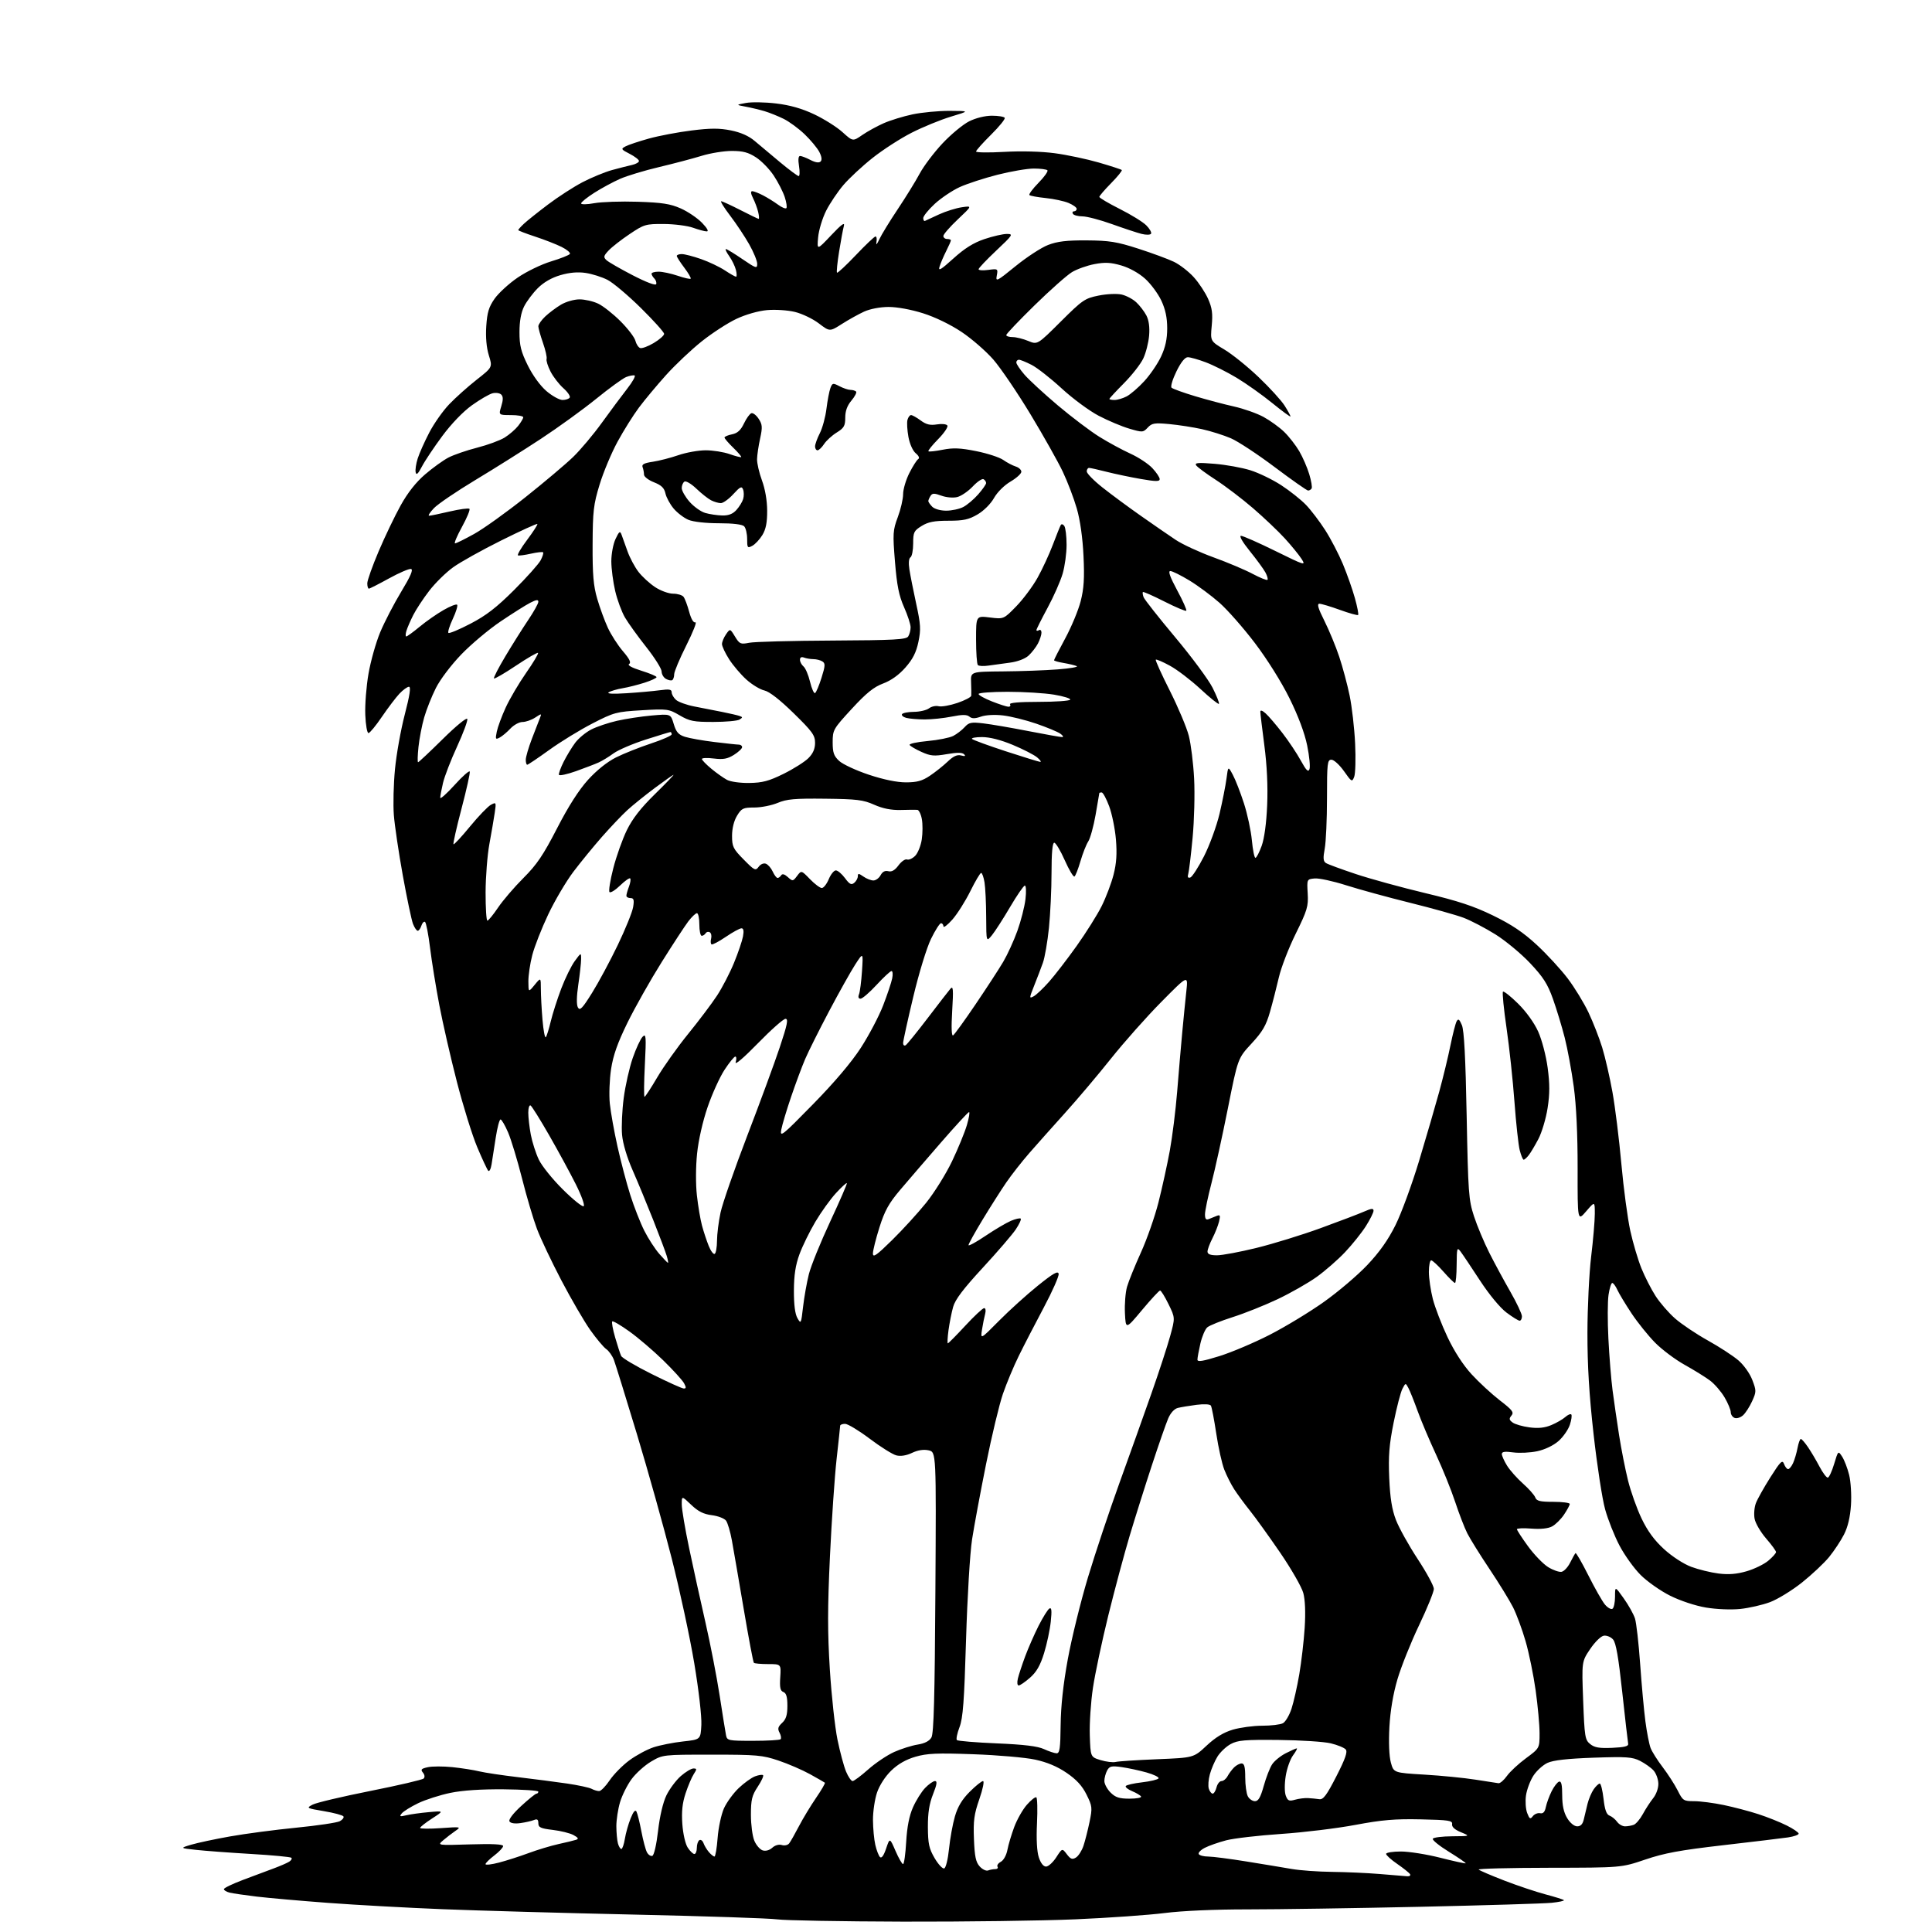 <?xml version="1.0" encoding="UTF-8" standalone="no"?>
<svg 
  version="1.1" 
  xmlns="http://www.w3.org/2000/svg" 
  xmlns:xlink="http://www.w3.org/1999/xlink" 
  xmlns:svg="http://www.w3.org/2000/svg"
  xmlns:rdf="http://www.w3.org/1999/02/22-rdf-syntax-ns#"
  xmlns:cc="http://creativecommons.org/ns#"
  xmlns:dc="http://purl.org/dc/elements/1.1/"
  viewBox="0 0 768 768"
  width="768"
  height="768"
>
<style>svg {background-color: white; }</style>"
<path stroke="none" fill="black" fill-rule="evenodd" d="M359.00,763.88C334.52,763.81 312.02,763.41 309.00,762.98C305.98,762.56 280.55,761.70 252.50,761.09C224.45,760.47 190.03,759.50 176.00,758.94C161.97,758.38 141.50,757.25 130.50,756.43C119.50,755.61 106.67,754.48 102.00,753.92C97.33,753.36 92.49,752.65 91.25,752.34C90.01,752.03 89.00,751.41 89.00,750.96C89.00,750.51 92.49,748.83 96.75,747.23C101.01,745.63 106.53,743.57 109.00,742.65C111.47,741.73 114.16,740.56 114.97,740.04C115.78,739.53 116.17,738.83 115.83,738.49C115.49,738.16 108.30,737.47 99.86,736.98C91.41,736.48 81.58,735.75 78.00,735.36C71.50,734.65 71.50,734.65 76.00,733.30C78.47,732.56 85.45,731.07 91.50,730.00C97.55,728.92 109.38,727.36 117.80,726.53C126.21,725.70 133.99,724.54 135.08,723.96C136.17,723.38 136.82,722.51 136.52,722.04C136.23,721.57 132.76,720.63 128.81,719.97C121.80,718.79 121.69,718.72 124.29,717.36C125.75,716.59 136.08,714.15 147.23,711.93C158.38,709.71 167.91,707.49 168.41,706.99C168.95,706.45 168.83,705.50 168.11,704.63C167.11,703.43 167.44,703.06 170.07,702.49C171.80,702.10 176.21,702.10 179.86,702.47C183.51,702.85 188.30,703.60 190.50,704.14C192.70,704.67 199.68,705.72 206.00,706.46C212.32,707.21 221.09,708.35 225.47,708.99C229.86,709.64 234.22,710.58 235.16,711.08C236.10,711.59 237.46,711.99 238.18,711.98C238.91,711.97 240.79,710.03 242.36,707.69C243.94,705.34 247.44,701.78 250.15,699.78C252.85,697.78 257.19,695.44 259.78,694.58C262.38,693.73 267.65,692.68 271.50,692.26C278.50,691.50 278.50,691.50 278.80,685.68C278.97,682.36 277.76,671.80 275.98,661.18C274.27,650.90 270.23,632.15 267.02,619.50C263.80,606.85 257.57,584.58 253.16,570.00C248.75,555.42 244.64,542.18 244.03,540.56C243.41,538.94 242.04,537.01 240.97,536.27C239.91,535.52 237.06,532.12 234.64,528.71C232.22,525.29 227.06,516.42 223.17,509.00C219.28,501.57 214.90,492.35 213.45,488.50C212.00,484.65 209.32,475.62 207.51,468.42C205.69,461.23 203.20,453.02 201.98,450.17C200.76,447.33 199.40,445.00 198.97,445.00C198.53,445.00 197.67,448.26 197.06,452.25C196.44,456.24 195.69,461.02 195.40,462.88C195.10,464.74 194.51,465.86 194.07,465.38C193.64,464.90 191.67,460.68 189.70,456.00C187.73,451.32 184.09,439.62 181.61,430.00C179.13,420.38 175.99,406.65 174.63,399.50C173.27,392.35 171.61,382.10 170.95,376.73C170.29,371.36 169.39,366.74 168.95,366.47C168.50,366.19 167.86,366.88 167.50,367.99C167.15,369.09 166.50,370.00 166.05,370.00C165.61,370.00 164.76,368.76 164.17,367.25C163.59,365.74 161.76,357.07 160.12,348.00C158.48,338.93 156.88,328.12 156.56,324.00C156.24,319.88 156.44,311.68 157.01,305.79C157.57,299.90 159.32,290.11 160.90,284.04C162.89,276.39 163.40,273.00 162.57,273.00C161.91,273.00 160.21,274.24 158.78,275.75C157.36,277.26 154.23,281.39 151.83,284.91C149.44,288.44 147.03,291.37 146.49,291.41C145.94,291.46 145.37,288.22 145.21,284.20C145.04,280.19 145.61,272.82 146.48,267.83C147.34,262.84 149.43,255.43 151.12,251.36C152.82,247.29 156.58,240.03 159.48,235.23C163.20,229.08 164.36,226.40 163.39,226.18C162.63,226.00 158.69,227.69 154.63,229.93C150.57,232.17 146.97,234.00 146.63,234.00C146.28,234.00 146.00,233.05 146.00,231.88C146.00,230.72 148.04,224.98 150.53,219.13C153.02,213.28 156.95,205.08 159.28,200.89C162.07,195.86 165.36,191.68 169.00,188.56C172.03,185.96 176.22,182.94 178.33,181.85C180.44,180.77 185.55,179.01 189.69,177.95C193.84,176.89 198.74,175.09 200.60,173.94C202.45,172.79 204.87,170.70 205.98,169.29C207.09,167.88 208.00,166.34 208.00,165.87C208.00,165.39 205.79,165.00 203.09,165.00C198.19,165.00 198.19,165.00 199.27,161.48C200.05,158.93 200.05,157.65 199.25,156.85C198.64,156.24 197.08,156.01 195.78,156.34C194.48,156.67 190.81,158.80 187.61,161.09C184.10,163.60 179.44,168.44 175.83,173.31C172.54,177.75 168.89,183.21 167.73,185.44C166.19,188.38 165.50,189.02 165.23,187.74C165.02,186.77 165.39,184.30 166.05,182.24C166.70,180.18 168.76,175.57 170.63,171.98C172.49,168.39 176.06,163.31 178.58,160.69C181.09,158.06 186.00,153.68 189.47,150.95C195.80,145.98 195.80,145.98 194.32,141.24C193.38,138.19 193.01,134.06 193.30,129.66C193.66,124.18 194.32,122.01 196.62,118.73C198.21,116.48 202.33,112.70 205.79,110.34C209.25,107.97 215.21,105.08 219.04,103.92C222.87,102.76 226.24,101.42 226.54,100.94C226.83,100.47 225.37,99.22 223.29,98.18C221.20,97.13 216.46,95.28 212.75,94.06C209.04,92.84 206.00,91.67 206.00,91.46C206.00,91.25 207.01,90.12 208.25,88.96C209.49,87.79 213.80,84.35 217.83,81.31C221.86,78.26 228.06,74.25 231.62,72.40C235.18,70.55 240.43,68.39 243.29,67.60C246.16,66.82 249.74,65.90 251.25,65.57C252.76,65.23 254.00,64.53 254.00,64.00C254.00,63.48 252.34,62.20 250.32,61.16C246.85,59.38 246.75,59.20 248.67,58.18C249.78,57.58 253.96,56.19 257.94,55.08C261.92,53.98 269.55,52.53 274.90,51.87C282.45,50.92 285.96,50.92 290.55,51.84C294.47,52.63 297.65,54.04 299.98,56.02C301.92,57.67 306.47,61.49 310.11,64.51C313.75,67.53 317.07,70.00 317.49,70.00C317.91,70.00 317.97,68.20 317.62,66.00C317.21,63.44 317.36,62.00 318.04,62.00C318.62,62.00 320.48,62.71 322.16,63.59C324.15,64.61 325.57,64.83 326.20,64.20C326.83,63.57 326.64,62.22 325.67,60.36C324.84,58.79 322.21,55.63 319.83,53.35C317.45,51.07 313.70,48.32 311.50,47.24C309.30,46.16 305.93,44.80 304.00,44.22C302.07,43.64 298.70,42.83 296.50,42.42C292.50,41.67 292.50,41.67 296.50,40.93C298.70,40.51 304.10,40.60 308.50,41.13C314.00,41.78 318.72,43.12 323.63,45.43C327.55,47.28 332.62,50.47 334.89,52.52C339.02,56.25 339.02,56.25 342.76,53.67C344.82,52.25 348.65,50.15 351.27,48.99C353.90,47.83 359.07,46.24 362.77,45.46C366.47,44.68 373.10,44.05 377.50,44.07C385.50,44.11 385.50,44.11 378.00,46.37C373.88,47.61 366.85,50.49 362.39,52.76C357.93,55.03 350.94,59.54 346.85,62.79C342.76,66.03 337.56,70.87 335.28,73.54C333.00,76.21 329.91,80.81 328.41,83.76C326.92,86.72 325.48,91.47 325.22,94.32C324.75,99.50 324.75,99.50 330.42,93.50C334.48,89.20 335.91,88.16 335.45,89.83C335.10,91.12 334.24,95.72 333.55,100.06C332.85,104.40 332.48,108.15 332.73,108.39C332.97,108.63 336.34,105.49 340.21,101.42C344.08,97.34 347.60,94.00 348.03,94.00C348.46,94.00 348.63,95.01 348.40,96.25C348.14,97.65 348.57,97.23 349.54,95.14C350.39,93.29 353.70,87.89 356.88,83.14C360.05,78.39 363.97,72.04 365.58,69.03C367.19,66.02 371.27,60.61 374.66,57.00C378.05,53.39 382.83,49.44 385.27,48.22C387.92,46.90 391.57,46.00 394.30,46.00C396.82,46.00 399.11,46.37 399.39,46.83C399.68,47.28 397.23,50.31 393.95,53.55C390.68,56.79 388.00,59.79 388.00,60.22C388.00,60.66 393.06,60.72 399.25,60.37C406.05,59.99 413.98,60.20 419.28,60.91C424.11,61.55 431.98,63.22 436.76,64.60C441.54,65.99 445.66,67.33 445.92,67.58C446.17,67.84 444.27,70.19 441.69,72.81C439.11,75.43 437.00,77.89 437.00,78.27C437.00,78.66 440.65,80.81 445.11,83.06C449.58,85.30 454.33,88.23 455.67,89.58C457.01,90.92 457.86,92.42 457.56,92.90C457.25,93.40 455.59,93.43 453.76,92.97C451.96,92.51 446.68,90.76 442.00,89.08C437.32,87.40 432.06,86.02 430.31,86.01C428.55,86.01 426.84,85.55 426.50,85.00C426.16,84.45 426.36,84.00 426.94,84.00C427.52,84.00 428.00,83.56 428.00,83.01C428.00,82.47 426.54,81.42 424.75,80.67C422.96,79.93 418.87,79.05 415.64,78.72C412.42,78.39 409.53,77.86 409.21,77.54C408.89,77.22 410.52,75.03 412.83,72.67C415.15,70.31 416.73,68.07 416.36,67.69C415.98,67.31 413.55,67.00 410.96,67.00C408.37,67.00 401.89,68.11 396.55,69.46C391.21,70.82 384.44,73.03 381.50,74.37C378.56,75.72 374.09,78.72 371.57,81.04C369.06,83.36 367.00,85.91 367.00,86.71C367.00,87.51 367.34,88.00 367.75,87.79C368.16,87.58 370.68,86.42 373.34,85.20C376.00,83.99 380.05,82.72 382.34,82.39C386.50,81.78 386.50,81.78 380.75,87.20C377.59,90.18 375.00,93.16 375.00,93.81C375.00,94.46 375.68,95.00 376.50,95.00C377.32,95.00 378.00,95.24 378.00,95.54C378.00,95.84 377.16,97.75 376.13,99.79C375.10,101.83 373.91,104.60 373.50,105.95C372.88,107.94 373.93,107.32 378.98,102.76C383.43,98.73 386.96,96.52 391.30,95.05C394.65,93.92 398.66,93.00 400.21,93.00C402.89,93.00 402.67,93.35 396.02,99.62C392.16,103.26 389.00,106.59 389.00,107.03C389.00,107.46 390.75,107.58 392.88,107.29C396.68,106.78 396.75,106.83 396.24,109.54C395.74,112.13 396.24,111.88 403.72,105.79C408.13,102.20 413.93,98.42 416.62,97.38C420.34,95.95 423.99,95.51 432.00,95.56C440.99,95.62 443.94,96.09 452.50,98.85C458.00,100.62 464.38,102.98 466.69,104.09C468.99,105.21 472.53,107.95 474.55,110.19C476.57,112.42 479.13,116.30 480.24,118.81C481.84,122.42 482.14,124.64 481.68,129.48C481.11,135.60 481.11,135.60 486.74,138.97C489.84,140.82 495.95,145.75 500.32,149.92C504.70,154.09 509.34,159.18 510.64,161.23C511.94,163.28 513.00,165.22 513.00,165.54C513.00,165.87 509.74,163.47 505.75,160.23C501.76,156.98 495.38,152.46 491.57,150.17C487.76,147.88 482.23,145.11 479.28,144.01C476.34,142.90 473.14,142.00 472.17,142.00C471.03,142.00 469.44,143.98 467.65,147.64C466.13,150.74 465.25,153.65 465.71,154.11C466.16,154.56 470.35,156.08 475.01,157.48C479.68,158.88 486.64,160.73 490.48,161.58C494.31,162.43 499.61,164.30 502.25,165.73C504.89,167.17 508.60,169.85 510.49,171.69C512.39,173.53 515.07,176.98 516.47,179.35C517.86,181.73 519.65,185.85 520.45,188.51C521.25,191.17 521.68,193.71 521.39,194.17C521.11,194.63 520.48,195.00 519.99,195.00C519.51,195.00 513.55,190.82 506.75,185.71C499.96,180.60 492.09,175.42 489.27,174.21C486.44,173.00 481.29,171.37 477.82,170.60C474.34,169.83 468.49,168.92 464.81,168.58C458.92,168.03 457.89,168.20 456.24,169.98C454.42,171.92 454.16,171.94 448.93,170.40C445.94,169.53 440.47,167.22 436.76,165.28C433.05,163.35 426.43,158.46 422.04,154.42C417.65,150.38 412.27,146.16 410.07,145.04C407.88,143.92 405.61,143.00 405.04,143.00C404.47,143.00 404.00,143.49 404.00,144.09C404.00,144.69 405.46,146.87 407.25,148.94C409.04,151.01 415.00,156.50 420.50,161.15C426.00,165.79 433.43,171.41 437.00,173.63C440.57,175.85 446.12,178.86 449.33,180.32C452.54,181.77 456.48,184.37 458.08,186.09C459.69,187.81 461.00,189.77 461.00,190.46C461.00,191.46 459.45,191.44 453.42,190.39C449.26,189.67 443.15,188.38 439.84,187.54C436.54,186.69 433.42,186.00 432.92,186.00C432.41,186.00 432.00,186.64 432.00,187.41C432.00,188.19 434.81,191.06 438.25,193.78C441.69,196.51 448.55,201.58 453.50,205.05C458.45,208.53 464.70,212.84 467.38,214.62C470.07,216.41 476.82,219.53 482.38,221.55C487.95,223.57 494.94,226.52 497.92,228.11C500.90,229.69 503.56,230.77 503.84,230.49C504.11,230.22 503.75,228.91 503.04,227.58C502.33,226.25 499.53,222.42 496.83,219.08C493.94,215.51 492.49,213.00 493.32,213.00C494.09,213.00 500.24,215.71 506.98,219.03C518.80,224.85 519.17,224.96 517.37,222.15C516.34,220.55 513.36,216.90 510.74,214.03C508.13,211.17 502.45,205.78 498.13,202.05C493.81,198.32 487.11,193.23 483.26,190.73C479.40,188.24 475.89,185.63 475.46,184.94C474.85,183.95 476.42,183.83 482.83,184.37C487.30,184.74 493.69,185.89 497.02,186.93C500.35,187.97 505.87,190.64 509.29,192.87C512.72,195.10 517.15,198.62 519.16,200.71C521.16,202.79 524.61,207.33 526.82,210.78C529.03,214.23 532.19,220.31 533.85,224.29C535.50,228.27 537.64,234.33 538.59,237.76C539.55,241.20 540.13,244.21 539.88,244.46C539.63,244.70 536.39,243.80 532.67,242.45C528.95,241.10 525.27,240.00 524.48,240.00C523.44,240.00 523.98,241.84 526.47,246.80C528.34,250.54 531.00,256.95 532.36,261.05C533.73,265.15 535.59,272.10 536.50,276.50C537.41,280.90 538.39,289.45 538.68,295.50C538.97,301.55 538.80,307.53 538.32,308.78C537.47,310.97 537.30,310.88 534.24,306.53C532.48,304.04 530.24,302.00 529.27,302.00C527.65,302.00 527.50,303.32 527.50,317.25C527.50,325.64 527.10,334.68 526.60,337.35C525.89,341.16 526.00,342.39 527.10,343.08C527.87,343.57 533.23,345.54 539.00,347.46C544.77,349.38 557.15,352.78 566.50,355.01C579.55,358.12 585.83,360.19 593.53,363.94C600.90,367.53 605.52,370.63 610.91,375.62C614.95,379.36 620.47,385.36 623.19,388.95C625.91,392.54 629.63,398.63 631.46,402.49C633.28,406.34 635.73,412.61 636.90,416.41C638.07,420.21 639.91,428.17 640.97,434.10C642.04,440.02 643.64,452.89 644.52,462.69C645.40,472.48 647.01,484.46 648.08,489.31C649.15,494.15 651.14,500.85 652.50,504.20C653.86,507.55 656.38,512.48 658.10,515.16C659.82,517.84 663.31,521.87 665.86,524.11C668.41,526.35 674.26,530.28 678.86,532.84C683.46,535.40 688.94,538.97 691.03,540.76C693.19,542.61 695.59,545.98 696.56,548.53C698.20,552.82 698.20,553.23 696.50,556.99C695.52,559.16 693.90,561.68 692.90,562.59C691.90,563.50 690.38,563.98 689.54,563.65C688.69,563.33 688.00,562.30 688.00,561.37C688.00,560.44 686.90,557.79 685.55,555.49C684.20,553.19 681.61,550.19 679.80,548.82C677.98,547.45 673.43,544.63 669.68,542.54C665.94,540.46 660.63,536.48 657.89,533.70C655.16,530.92 650.95,525.69 648.55,522.07C646.15,518.46 643.62,514.26 642.93,512.75C642.24,511.24 641.33,510.00 640.90,510.00C640.47,510.00 639.81,512.12 639.42,514.70C639.03,517.29 639.00,525.13 639.36,532.13C639.71,539.13 640.46,548.38 641.02,552.68C641.58,556.98 642.75,565.00 643.61,570.50C644.47,576.00 646.07,584.10 647.16,588.50C648.25,592.90 650.67,599.71 652.55,603.63C654.93,608.61 657.63,612.29 661.48,615.81C664.67,618.72 669.23,621.69 672.27,622.83C675.17,623.91 680.07,625.11 683.16,625.50C687.17,626.00 690.38,625.74 694.33,624.59C697.37,623.71 701.25,621.82 702.93,620.40C704.62,618.98 706.00,617.44 706.00,616.97C706.00,616.50 704.22,614.06 702.04,611.55C699.87,609.04 697.81,605.52 697.48,603.73C697.14,601.94 697.37,599.15 697.99,597.54C698.60,595.92 701.20,591.28 703.76,587.24C707.77,580.91 708.52,580.18 709.18,581.95C709.59,583.08 710.33,584.00 710.81,584.00C711.29,584.00 712.17,582.92 712.78,581.59C713.38,580.26 714.18,577.56 714.55,575.59C714.92,573.62 715.51,572.00 715.86,572.01C716.21,572.01 717.49,573.47 718.70,575.26C719.92,577.04 721.98,580.52 723.28,583.00C724.59,585.48 726.07,587.45 726.58,587.38C727.09,587.32 728.22,584.87 729.10,581.94C730.71,576.62 730.71,576.62 732.29,579.06C733.16,580.40 734.41,583.66 735.06,586.29C735.72,588.94 736.05,594.31 735.79,598.29C735.47,603.09 734.55,607.00 733.01,610.00C731.75,612.48 729.09,616.49 727.11,618.93C725.12,621.36 720.26,625.93 716.30,629.09C712.34,632.24 706.62,635.75 703.60,636.88C700.57,638.01 695.23,639.23 691.73,639.59C688.04,639.96 682.29,639.72 678.11,639.02C673.90,638.31 667.93,636.33 663.89,634.31C660.05,632.39 654.78,628.68 652.17,626.07C649.55,623.46 645.78,618.20 643.78,614.39C641.77,610.58 639.20,604.10 638.06,599.98C636.91,595.87 634.86,582.50 633.49,570.27C631.71,554.41 631.01,542.79 631.03,529.77C631.05,519.72 631.71,506.10 632.51,499.50C633.31,492.90 633.96,485.25 633.96,482.50C633.97,477.50 633.97,477.50 630.54,481.50C627.10,485.50 627.10,485.50 627.13,464.50C627.15,450.91 626.60,439.44 625.60,432.00C624.74,425.68 623.12,416.90 622.00,412.50C620.88,408.10 618.77,401.17 617.33,397.11C615.19,391.11 613.46,388.41 608.21,382.84C604.65,379.07 598.44,373.92 594.40,371.40C590.36,368.89 584.71,365.94 581.83,364.84C578.96,363.75 569.38,361.07 560.55,358.88C551.72,356.69 540.26,353.55 535.08,351.90C529.90,350.25 524.27,349.03 522.58,349.20C519.50,349.50 519.50,349.50 519.83,355.17C520.13,360.30 519.67,361.83 515.07,371.17C512.26,376.85 509.25,384.65 508.37,388.50C507.48,392.35 505.90,398.53 504.84,402.23C503.29,407.68 501.88,410.09 497.49,414.84C492.06,420.70 492.06,420.70 488.10,440.60C485.92,451.55 482.98,464.94 481.57,470.36C480.16,475.78 479.00,481.34 479.00,482.72C479.00,484.54 479.41,485.05 480.50,484.61C481.32,484.27 482.74,483.70 483.65,483.34C485.04,482.78 485.19,483.13 484.59,485.59C484.20,487.19 483.01,490.20 481.94,492.28C480.87,494.36 480.00,496.72 480.00,497.53C480.00,498.56 481.12,499.00 483.78,499.00C485.85,499.00 492.94,497.67 499.53,496.05C506.11,494.43 517.58,490.90 525.00,488.19C532.42,485.49 540.19,482.53 542.25,481.62C545.18,480.33 546.00,480.26 546.00,481.29C546.00,482.02 544.63,484.77 542.95,487.42C541.28,490.06 537.56,494.70 534.70,497.73C531.84,500.76 526.73,505.22 523.35,507.64C519.97,510.05 512.99,514.02 507.85,516.46C502.71,518.89 494.68,522.10 490.00,523.58C485.32,525.07 480.79,526.89 479.92,527.64C479.05,528.39 477.82,531.28 477.17,534.08C476.53,536.87 476.00,539.75 476.00,540.48C476.00,541.47 478.20,541.11 484.75,539.07C489.56,537.57 498.56,533.76 504.73,530.60C510.91,527.43 520.59,521.57 526.23,517.56C531.88,513.56 539.65,506.96 543.50,502.89C548.36,497.76 551.80,492.90 554.73,487.00C557.06,482.32 561.27,470.85 564.10,461.50C566.92,452.15 570.52,439.79 572.10,434.04C573.67,428.29 575.69,419.96 576.58,415.54C577.48,411.12 578.58,406.82 579.03,406.00C579.68,404.82 580.13,405.14 581.12,407.50C582.01,409.60 582.58,420.42 583.02,443.50C583.61,474.22 583.81,476.98 585.94,483.50C587.20,487.35 589.94,493.88 592.02,498.00C594.10,502.12 597.87,509.10 600.40,513.50C602.92,517.90 604.99,522.29 604.99,523.25C605.00,524.21 604.58,525.00 604.08,525.00C603.57,525.00 601.21,523.54 598.83,521.75C596.27,519.82 591.97,514.61 588.30,509.00C584.89,503.77 581.42,498.60 580.59,497.50C579.21,495.66 579.09,496.07 579.04,502.75C579.02,506.74 578.72,510.00 578.38,510.00C578.03,510.00 575.97,507.98 573.79,505.50C571.61,503.02 569.42,501.00 568.92,501.00C568.41,501.00 568.00,503.07 568.00,505.61C568.00,508.14 568.71,512.98 569.57,516.36C570.44,519.74 573.06,526.55 575.40,531.50C578.10,537.20 581.61,542.63 584.99,546.31C587.92,549.51 592.97,554.16 596.20,556.66C601.19,560.49 601.90,561.42 600.83,562.70C599.80,563.94 599.89,564.45 601.31,565.48C602.26,566.18 605.26,567.04 607.98,567.40C611.47,567.87 614.03,567.60 616.68,566.49C618.74,565.63 621.23,564.19 622.22,563.30C623.21,562.41 624.28,561.95 624.61,562.27C624.93,562.60 624.68,564.45 624.04,566.38C623.40,568.32 621.37,571.23 619.52,572.85C617.51,574.61 614.12,576.24 611.10,576.88C608.32,577.48 604.01,577.69 601.52,577.35C598.21,576.89 597.00,577.07 597.00,578.00C597.00,578.69 597.93,580.77 599.06,582.60C600.20,584.44 603.04,587.64 605.38,589.72C607.72,591.80 609.93,594.29 610.29,595.25C610.81,596.67 612.16,597.00 617.47,597.00C621.06,597.00 624.00,597.38 624.00,597.85C624.00,598.32 622.97,600.23 621.72,602.09C620.47,603.95 618.33,606.06 616.97,606.78C615.40,607.62 612.41,607.93 608.75,607.64C605.59,607.39 603.00,607.51 603.00,607.89C603.00,608.28 604.99,611.33 607.41,614.66C609.84,618.00 613.44,621.72 615.40,622.94C617.37,624.16 619.77,625.00 620.74,624.82C621.71,624.64 623.25,623.00 624.16,621.17C625.08,619.34 626.03,617.64 626.28,617.39C626.53,617.14 628.82,621.11 631.39,626.22C633.95,631.32 636.92,636.55 637.99,637.83C639.07,639.11 640.41,639.87 640.97,639.52C641.54,639.17 642.00,637.00 642.00,634.69C642.00,630.51 642.00,630.51 645.46,635.38C647.37,638.06 649.38,641.66 649.93,643.37C650.48,645.09 651.41,653.25 651.99,661.50C652.57,669.75 653.51,680.03 654.08,684.34C654.65,688.66 655.58,693.38 656.13,694.84C656.68,696.30 658.86,699.75 660.96,702.50C663.05,705.25 665.73,709.41 666.91,711.75C668.93,715.79 669.26,716.00 673.45,716.00C675.88,716.00 681.16,716.68 685.18,717.52C689.21,718.36 695.42,719.99 699.00,721.16C702.58,722.32 707.64,724.35 710.25,725.66C712.86,726.96 715.00,728.43 715.00,728.90C715.00,729.38 713.09,730.05 710.75,730.40C708.41,730.74 696.83,732.14 685.00,733.50C667.81,735.48 661.60,736.63 654.00,739.21C644.50,742.43 644.50,742.43 615.80,742.47C600.02,742.49 587.42,742.81 587.80,743.19C588.19,743.57 592.77,745.54 598.00,747.56C603.23,749.58 610.58,752.04 614.34,753.04C618.10,754.03 621.40,755.07 621.67,755.34C621.95,755.61 619.77,756.09 616.83,756.39C613.90,756.70 590.35,757.41 564.50,757.98C538.65,758.55 507.81,759.01 495.96,759.01C482.92,759.00 469.89,759.58 462.96,760.46C456.66,761.26 440.70,762.39 427.50,762.96C414.30,763.53 383.48,763.94 359.00,763.88zM559.31,745.84C560.30,745.93 560.84,745.56 560.51,745.01C560.17,744.47 557.90,742.65 555.45,740.96C553.00,739.28 551.00,737.48 551.00,736.95C551.00,736.43 553.64,736.00 556.87,736.00C560.10,736.00 567.16,737.12 572.55,738.49C577.94,739.86 582.48,740.85 582.64,740.69C582.79,740.54 579.79,738.48 575.96,736.11C572.13,733.75 569.25,731.41 569.56,730.91C569.87,730.41 573.35,729.98 577.31,729.95C584.50,729.90 584.50,729.90 580.73,728.33C578.26,727.31 577.06,726.21 577.23,725.14C577.47,723.70 575.90,723.46 564.75,723.22C554.51,723.00 549.40,723.43 538.75,725.43C531.46,726.80 518.19,728.42 509.25,729.02C500.32,729.62 490.51,730.76 487.45,731.55C484.40,732.35 480.56,733.69 478.92,734.54C477.28,735.39 476.20,736.52 476.53,737.04C476.85,737.57 478.55,738.01 480.31,738.01C482.06,738.02 488.90,738.90 495.50,739.97C502.10,741.03 510.20,742.38 513.50,742.95C516.80,743.52 524.00,744.04 529.50,744.10C535.00,744.16 543.55,744.54 548.50,744.95C553.45,745.35 558.31,745.75 559.31,745.84zM392.77,743.54C393.54,743.24 394.83,743.00 395.64,743.00C396.45,743.00 396.85,742.57 396.53,742.05C396.21,741.53 396.80,740.64 397.86,740.08C398.94,739.50 400.07,737.45 400.46,735.36C400.84,733.33 402.07,729.23 403.18,726.25C404.29,723.27 406.55,719.30 408.20,717.42C409.85,715.54 411.54,714.21 411.95,714.47C412.36,714.72 412.48,719.38 412.22,724.82C411.92,731.11 412.18,736.03 412.95,738.35C413.70,740.63 414.78,742.00 415.83,741.99C416.75,741.98 418.57,740.33 419.87,738.32C422.24,734.66 422.24,734.66 424.08,737.08C425.57,739.05 426.25,739.30 427.71,738.40C428.69,737.80 430.03,735.71 430.69,733.76C431.34,731.82 432.43,727.53 433.11,724.25C434.27,718.62 434.20,717.99 431.92,713.39C430.20,709.91 427.92,707.42 424.00,704.74C420.29,702.21 416.22,700.50 411.50,699.48C407.65,698.64 396.62,697.68 387.00,697.34C372.43,696.81 368.56,696.98 363.88,698.34C360.11,699.44 356.95,701.25 354.27,703.85C351.91,706.14 349.61,709.69 348.64,712.54C347.74,715.19 347.01,720.09 347.02,723.43C347.04,726.77 347.45,731.24 347.95,733.37C348.44,735.50 349.28,737.68 349.81,738.21C350.43,738.83 351.30,737.63 352.24,734.84C353.70,730.50 353.70,730.50 355.97,735.75C357.22,738.64 358.58,741.00 358.98,741.00C359.39,741.00 359.95,737.04 360.22,732.20C360.57,726.22 361.43,721.82 362.92,718.45C364.12,715.73 366.29,712.26 367.74,710.75C369.19,709.24 370.96,708.00 371.67,708.00C372.64,708.00 372.44,709.35 370.89,713.25C369.39,717.04 368.82,720.67 368.85,726.32C368.89,732.92 369.31,734.85 371.52,738.63C372.97,741.10 374.68,742.94 375.33,742.73C375.99,742.51 376.83,739.10 377.25,734.94C377.66,730.87 378.71,725.07 379.59,722.05C380.72,718.16 382.44,715.30 385.46,712.28C387.81,709.92 390.20,708.00 390.77,708.00C391.34,708.00 390.69,711.19 389.31,715.17C387.22,721.17 386.87,723.76 387.16,731.07C387.43,737.97 387.90,740.24 389.44,741.93C390.50,743.11 392.00,743.83 392.77,743.54zM198.38,740.40C201.34,739.63 206.63,737.93 210.13,736.63C213.63,735.33 218.97,733.72 222.00,733.05C225.03,732.39 228.18,731.62 229.00,731.35C230.13,730.98 229.88,730.52 228.00,729.48C226.62,728.72 222.91,727.79 219.75,727.42C214.92,726.85 214.00,726.43 214.00,724.76C214.00,723.28 213.56,722.96 212.25,723.49C211.29,723.88 208.87,724.43 206.88,724.71C204.66,725.03 202.98,724.77 202.53,724.05C202.09,723.33 203.88,720.95 207.15,717.94C210.09,715.23 212.84,713.01 213.25,713.01C213.66,713.00 214.00,712.64 214.00,712.20C214.00,711.76 207.81,711.35 200.25,711.28C191.27,711.20 183.90,711.69 179.00,712.70C174.88,713.56 169.13,715.40 166.23,716.80C163.33,718.20 160.41,720.01 159.73,720.83C158.67,722.11 158.92,722.22 161.50,721.60C163.15,721.21 167.20,720.64 170.50,720.35C176.50,719.81 176.50,719.81 171.75,722.88C169.14,724.57 167.00,726.26 167.00,726.63C167.00,726.99 170.71,727.03 175.25,726.71C183.22,726.14 183.42,726.18 181.03,727.81C179.68,728.74 177.49,730.42 176.18,731.54C173.79,733.58 173.79,733.58 186.89,733.17C195.77,732.90 200.00,733.11 200.00,733.83C200.00,734.42 198.43,736.10 196.50,737.57C194.57,739.04 193.00,740.59 193.00,741.02C193.00,741.46 195.42,741.18 198.38,740.40zM259.31,737.73C259.99,737.50 260.95,733.31 261.59,727.81C262.26,721.97 263.55,716.50 264.91,713.68C266.14,711.16 268.70,707.72 270.60,706.04C272.51,704.37 274.78,703.00 275.65,703.00C277.05,703.00 277.07,703.25 275.77,705.25C274.96,706.49 273.51,709.92 272.53,712.88C271.24,716.78 270.89,720.15 271.24,725.10C271.52,729.02 272.44,733.02 273.39,734.47C274.30,735.86 275.49,737.00 276.02,737.00C276.56,737.00 277.00,735.90 277.00,734.56C277.00,733.22 277.45,731.84 278.01,731.50C278.56,731.15 279.30,731.69 279.66,732.69C280.01,733.68 280.98,735.29 281.81,736.25C282.63,737.21 283.63,738.00 284.01,738.00C284.40,738.00 284.96,734.66 285.27,730.58C285.58,726.50 286.72,721.22 287.79,718.83C288.87,716.45 291.50,712.84 293.63,710.81C295.76,708.78 298.69,706.67 300.15,706.12C301.60,705.58 303.04,705.37 303.34,705.67C303.64,705.97 302.67,708.05 301.19,710.29C298.91,713.74 298.50,715.42 298.50,721.43C298.50,725.32 299.11,729.95 299.86,731.72C300.60,733.49 302.10,735.21 303.18,735.56C304.37,735.93 305.88,735.51 307.00,734.50C308.10,733.50 309.64,733.07 310.79,733.43C311.86,733.77 313.16,733.48 313.71,732.77C314.26,732.07 315.99,729.02 317.56,726.00C319.13,722.98 322.19,717.91 324.36,714.74C326.53,711.57 328.13,708.83 327.90,708.65C327.68,708.47 325.02,706.95 322.00,705.27C318.98,703.60 313.35,701.16 309.50,699.86C303.09,697.70 300.85,697.50 283.00,697.50C263.55,697.50 263.49,697.51 258.85,700.23C256.29,701.74 252.79,704.89 251.06,707.23C249.34,709.57 247.27,713.71 246.47,716.42C245.66,719.14 245.01,723.42 245.01,725.93C245.02,728.44 245.30,731.51 245.63,732.75C245.96,733.99 246.57,735.00 246.99,735.00C247.40,735.00 248.03,733.19 248.39,730.98C248.74,728.78 249.77,725.13 250.67,722.88C251.76,720.13 252.53,719.23 253.01,720.14C253.40,720.89 254.28,724.42 254.96,728.00C255.64,731.58 256.63,735.31 257.17,736.31C257.70,737.31 258.66,737.95 259.31,737.73zM626.97,726.00C628.33,726.00 629.16,725.12 629.58,723.25C629.92,721.74 630.59,718.92 631.08,717.00C631.56,715.08 632.66,712.49 633.53,711.25C634.40,710.01 635.48,709.00 635.93,709.00C636.38,709.00 637.05,711.72 637.43,715.05C637.92,719.40 638.59,721.28 639.81,721.74C640.74,722.08 642.09,723.19 642.81,724.18C643.53,725.18 644.95,726.00 645.97,726.00C647.00,726.00 648.57,725.72 649.46,725.38C650.35,725.03 651.97,723.12 653.05,721.13C654.13,719.13 655.98,716.29 657.16,714.81C658.41,713.24 659.27,710.79 659.22,708.96C659.17,707.22 658.31,704.90 657.31,703.79C656.32,702.69 653.91,700.98 651.98,699.99C648.89,698.42 646.58,698.26 633.48,698.71C623.06,699.08 617.48,699.71 615.16,700.77C613.32,701.62 610.79,703.93 609.52,705.91C608.26,707.88 606.95,711.38 606.61,713.68C606.27,715.98 606.48,719.13 607.07,720.68C608.00,723.10 608.32,723.28 609.32,721.96C609.97,721.12 611.27,720.59 612.21,720.78C613.42,721.03 614.10,720.30 614.50,718.32C614.82,716.77 615.85,713.96 616.79,712.07C617.73,710.18 619.06,708.45 619.75,708.23C620.65,707.94 621.00,709.45 621.00,713.67C621.01,717.72 621.61,720.49 622.99,722.75C624.16,724.67 625.79,726.00 626.97,726.00zM498.87,716.00C500.22,716.00 501.09,714.48 502.36,709.93C503.29,706.59 504.78,702.74 505.68,701.37C506.57,700.00 509.02,698.01 511.11,696.94C513.21,695.87 515.18,695.00 515.49,695.00C515.80,695.00 515.13,696.25 514.00,697.78C512.87,699.31 511.56,703.01 511.09,706.01C510.59,709.18 510.60,712.46 511.13,713.84C511.89,715.85 512.44,716.09 514.77,715.42C516.27,714.99 518.62,714.69 520.00,714.77C521.38,714.85 523.38,715.04 524.46,715.21C526.03,715.44 527.38,713.62 531.22,706.12C534.76,699.20 535.74,696.40 534.96,695.45C534.38,694.75 531.70,693.65 529.00,693.00C526.31,692.35 516.99,691.75 508.30,691.66C494.78,691.52 492.03,691.76 489.21,693.30C487.39,694.29 485.03,696.54 483.94,698.30C482.86,700.06 481.51,703.21 480.94,705.30C480.36,707.39 480.18,709.98 480.52,711.05C480.86,712.12 481.55,713.00 482.05,713.00C482.55,713.00 483.24,711.88 483.59,710.50C483.93,709.12 484.83,708.00 485.57,708.00C486.32,708.00 487.39,707.14 487.96,706.08C488.52,705.02 489.70,703.45 490.56,702.58C491.43,701.71 492.79,701.00 493.57,701.00C494.64,701.00 495.00,702.41 495.00,706.57C495.00,709.63 495.47,713.00 496.04,714.07C496.60,715.13 497.88,716.00 498.87,716.00zM449.01,715.00C451.82,715.00 453.88,714.61 453.58,714.13C453.28,713.65 451.69,712.70 450.03,712.01C448.38,711.33 447.24,710.41 447.51,709.98C447.78,709.55 450.70,708.88 454.00,708.50C457.30,708.12 460.24,707.41 460.54,706.94C460.83,706.46 458.69,705.41 455.79,704.59C452.88,703.77 448.40,702.81 445.84,702.45C441.80,701.89 441.03,702.07 440.09,703.83C439.49,704.95 439.00,706.82 439.00,707.98C439.00,709.14 440.10,711.20 441.45,712.55C443.42,714.51 444.93,715.00 449.01,715.00zM595.68,708.86C596.33,708.94 597.84,707.63 599.03,705.96C600.22,704.29 603.62,701.12 606.60,698.93C612.00,694.94 612.00,694.94 612.00,689.00C612.00,685.74 611.30,678.08 610.45,671.99C609.60,665.90 607.80,657.08 606.44,652.40C605.09,647.72 602.83,641.63 601.44,638.88C600.04,636.13 595.84,629.29 592.09,623.69C588.34,618.08 584.37,611.70 583.26,609.50C582.15,607.30 579.98,601.67 578.44,597.00C576.90,592.33 573.49,583.88 570.86,578.23C568.23,572.58 564.93,564.79 563.53,560.90C562.13,557.02 560.48,552.90 559.86,551.75C558.74,549.65 558.74,549.66 557.48,552.07C556.78,553.41 555.21,559.45 553.99,565.50C552.22,574.29 551.87,578.71 552.24,587.50C552.59,595.56 553.31,600.03 554.92,604.23C556.14,607.38 560.02,614.36 563.55,619.73C567.08,625.10 569.98,630.45 569.98,631.61C569.99,632.77 567.34,639.29 564.08,646.11C560.83,652.92 556.98,662.55 555.52,667.50C553.80,673.33 552.67,680.02 552.31,686.50C551.98,692.55 552.20,698.12 552.88,700.60C554.00,704.71 554.00,704.71 566.25,705.44C572.99,705.84 582.10,706.74 586.50,707.44C590.90,708.15 595.03,708.78 595.68,708.86zM338.92,708.00C339.48,708.00 342.29,705.91 345.16,703.35C348.04,700.80 352.67,697.69 355.45,696.44C358.23,695.20 362.42,693.87 364.76,693.50C367.61,693.04 369.44,692.10 370.26,690.66C371.19,689.04 371.58,674.69 371.83,632.85C372.17,577.20 372.17,577.20 369.13,576.53C367.14,576.09 364.87,576.44 362.55,577.54C360.30,578.61 358.03,578.97 356.32,578.54C354.84,578.17 350.08,575.20 345.75,571.93C341.42,568.67 337.00,566.00 335.94,566.00C334.87,566.00 333.99,566.34 333.98,566.75C333.97,567.16 333.33,573.12 332.56,580.00C331.79,586.88 330.60,604.27 329.92,618.66C328.95,639.12 328.95,648.94 329.88,663.70C330.53,674.08 331.90,686.61 332.91,691.54C333.92,696.47 335.46,702.19 336.33,704.25C337.19,706.31 338.36,708.00 338.92,708.00zM443.50,700.40C444.60,700.13 452.02,699.65 460.00,699.32C474.50,698.73 474.50,698.73 479.60,693.95C483.13,690.65 486.36,688.67 490.03,687.58C492.97,686.71 498.24,686.00 501.75,686.00C505.26,686.00 508.96,685.55 509.98,685.01C511.00,684.46 512.53,681.88 513.39,679.26C514.25,676.64 515.64,670.49 516.48,665.59C517.32,660.68 518.29,652.36 518.63,647.09C519.02,640.95 518.82,635.95 518.07,633.20C517.42,630.84 513.29,623.64 508.88,617.20C504.47,610.77 499.07,603.25 496.86,600.50C494.66,597.75 491.85,593.92 490.61,592.00C489.37,590.08 487.60,586.57 486.68,584.22C485.75,581.87 484.31,575.40 483.48,569.84C482.64,564.29 481.69,559.30 481.35,558.76C480.99,558.18 478.66,558.05 475.62,558.44C472.80,558.81 469.47,559.36 468.21,559.67C466.82,560.02 465.32,561.64 464.37,563.87C463.51,565.87 460.59,574.25 457.88,582.50C455.17,590.75 451.20,603.35 449.06,610.50C446.92,617.65 443.11,631.87 440.58,642.11C438.06,652.34 435.30,665.33 434.46,670.96C433.61,676.60 433.05,685.09 433.21,689.83C433.50,698.44 433.50,698.44 437.50,699.67C439.70,700.34 442.40,700.67 443.50,700.40zM420.00,696.96C421.24,696.99 421.52,695.04 421.62,685.75C421.70,678.25 422.65,669.49 424.48,659.50C425.99,651.25 429.59,636.62 432.49,627.00C435.39,617.38 441.02,600.50 445.00,589.50C448.98,578.50 454.69,562.52 457.68,554.00C460.68,545.48 464.03,535.20 465.14,531.18C467.16,523.85 467.16,523.85 464.51,518.43C463.05,515.44 461.54,513.00 461.15,513.00C460.77,513.00 457.54,516.49 453.98,520.75C447.50,528.50 447.50,528.50 447.18,522.00C447.01,518.42 447.38,513.70 448.02,511.50C448.65,509.30 451.13,503.19 453.52,497.92C455.92,492.65 459.07,483.65 460.52,477.92C461.97,472.19 463.99,462.98 465.01,457.46C466.02,451.93 467.34,441.36 467.94,433.96C468.53,426.56 469.44,416.00 469.95,410.50C470.46,405.00 471.20,397.57 471.59,394.00C472.30,387.50 472.30,387.50 461.66,398.26C455.81,404.17 446.82,414.30 441.67,420.76C436.53,427.22 428.31,436.94 423.41,442.37C418.51,447.80 412.10,455.00 409.16,458.37C406.22,461.74 402.11,466.99 400.02,470.03C397.93,473.07 393.70,479.73 390.61,484.82C387.53,489.91 385.00,494.46 385.00,494.95C385.00,495.43 388.04,493.78 391.75,491.27C395.46,488.77 400.01,486.09 401.86,485.30C403.71,484.52 405.46,484.13 405.75,484.42C406.05,484.72 405.16,486.66 403.77,488.73C402.38,490.80 396.46,497.68 390.62,504.00C382.95,512.31 379.69,516.61 378.89,519.50C378.27,521.70 377.45,525.86 377.05,528.75C376.66,531.64 376.54,534.00 376.78,534.00C377.03,534.00 380.14,530.85 383.71,527.00C387.27,523.15 390.65,520.00 391.21,520.00C391.79,520.00 391.96,520.98 391.62,522.25C391.28,523.49 390.72,526.30 390.37,528.50C389.74,532.50 389.74,532.50 397.18,524.98C401.27,520.85 408.19,514.59 412.56,511.08C418.68,506.15 420.57,505.07 420.83,506.37C421.01,507.29 418.34,513.32 414.91,519.77C411.48,526.22 407.00,534.88 404.98,539.00C402.95,543.12 400.11,549.92 398.67,554.10C397.23,558.28 394.22,570.83 391.98,581.98C389.74,593.14 387.24,606.59 386.42,611.88C385.58,617.29 384.53,634.76 384.02,651.81C383.29,676.37 382.80,682.96 381.42,686.58C380.48,689.03 380.01,691.34 380.38,691.71C380.74,692.07 387.89,692.67 396.27,693.02C407.09,693.48 412.51,694.14 415.00,695.30C416.93,696.19 419.18,696.94 420.00,696.96zM640.91,694.79C645.78,694.58 647.43,694.15 647.22,693.16C647.07,692.42 646.01,683.20 644.87,672.66C643.38,658.80 642.37,653.00 641.21,651.71C640.33,650.72 638.69,650.04 637.56,650.21C636.40,650.37 634.03,652.68 632.13,655.50C628.75,660.50 628.75,660.50 629.33,676.00C629.87,690.41 630.07,691.63 632.12,693.29C633.84,694.69 635.76,695.02 640.91,694.79zM299.35,692.00C305.03,692.00 309.95,691.72 310.30,691.37C310.65,691.02 310.46,689.85 309.88,688.77C309.04,687.21 309.25,686.41 310.91,684.87C312.48,683.41 313.00,681.70 313.00,678.07C313.00,674.55 312.56,673.05 311.41,672.60C310.17,672.13 309.89,670.84 310.16,666.75C310.50,661.50 310.50,661.50 305.34,661.50C302.50,661.50 299.95,661.27 299.68,661.00C299.40,660.73 297.57,651.05 295.62,639.50C293.66,627.95 291.55,615.71 290.93,612.31C290.31,608.90 289.27,605.39 288.62,604.49C287.96,603.60 285.42,602.62 282.96,602.31C279.66,601.90 277.53,600.83 274.75,598.17C271.00,594.59 271.00,594.59 271.01,598.05C271.01,599.95 272.34,607.80 273.96,615.50C275.57,623.20 278.49,636.48 280.44,645.00C282.39,653.52 284.92,666.58 286.07,674.00C287.21,681.42 288.35,688.51 288.60,689.75C289.02,691.91 289.45,692.00 299.35,692.00zM404.95,670.00C404.38,670.00 404.24,668.83 404.62,667.25C404.98,665.74 406.28,661.79 407.50,658.49C408.73,655.18 411.13,649.70 412.84,646.31C414.56,642.92 416.49,639.82 417.14,639.42C418.02,638.87 418.16,640.18 417.70,644.61C417.36,647.87 416.16,653.52 415.03,657.17C413.52,662.05 412.04,664.63 409.45,666.91C407.52,668.61 405.49,670.00 404.95,670.00zM271.79,551.95C272.79,551.99 272.82,551.53 271.92,549.86C271.29,548.68 267.56,544.58 263.64,540.75C259.71,536.93 253.67,531.76 250.20,529.28C246.74,526.79 243.67,525.00 243.38,525.29C243.08,525.58 243.60,528.45 244.53,531.66C245.46,534.87 246.53,538.17 246.92,539.00C247.30,539.83 252.77,543.07 259.06,546.20C265.35,549.34 271.08,551.93 271.79,551.95zM319.23,519.50C319.67,515.65 320.71,509.80 321.54,506.50C322.37,503.20 326.19,493.79 330.02,485.58C333.85,477.37 336.83,470.50 336.64,470.31C336.45,470.12 334.50,471.90 332.31,474.28C330.12,476.66 326.44,481.77 324.14,485.64C321.84,489.52 318.99,495.34 317.80,498.59C316.23,502.87 315.62,506.85 315.59,513.00C315.57,518.63 316.04,522.34 317.00,524.00C318.38,526.40 318.46,526.23 319.23,519.50zM265.53,502.00C265.71,502.00 265.49,500.76 265.04,499.25C264.59,497.74 262.18,491.32 259.68,485.00C257.18,478.68 253.48,469.75 251.47,465.17C249.25,460.14 247.59,454.58 247.28,451.13C246.99,447.98 247.29,441.37 247.94,436.45C248.59,431.53 250.20,424.38 251.52,420.58C252.84,416.77 254.61,412.96 255.45,412.12C256.82,410.75 256.91,411.90 256.34,423.30C255.98,430.28 255.93,436.00 256.21,436.00C256.50,436.00 258.78,432.51 261.28,428.25C263.78,423.99 269.30,416.23 273.55,411.00C277.80,405.77 282.98,398.90 285.06,395.72C287.14,392.54 290.17,386.69 291.79,382.72C293.42,378.75 295.02,374.04 295.35,372.25C295.76,370.02 295.57,369.00 294.73,369.02C294.05,369.02 291.25,370.56 288.51,372.42C285.76,374.29 283.22,375.63 282.85,375.41C282.49,375.18 282.41,374.15 282.68,373.11C282.95,372.07 282.72,370.94 282.16,370.60C281.60,370.25 280.86,370.42 280.51,370.98C280.16,371.54 279.46,372.00 278.94,372.00C278.42,372.00 278.00,369.98 278.00,367.50C278.00,365.02 277.57,363.00 277.05,363.00C276.53,363.00 274.99,364.46 273.62,366.25C272.26,368.04 267.48,375.35 263.00,382.50C258.52,389.65 252.42,400.45 249.45,406.50C245.49,414.58 243.75,419.48 242.91,424.99C242.29,429.10 242.06,435.27 242.41,438.69C242.76,442.11 244.13,449.76 245.45,455.70C246.77,461.64 249.06,470.32 250.54,475.00C252.02,479.68 254.53,486.07 256.11,489.21C257.69,492.35 260.39,496.51 262.10,498.46C263.81,500.41 265.35,502.00 265.53,502.00zM354.61,492.97C358.80,488.86 364.89,482.19 368.15,478.14C371.41,474.09 376.04,466.66 378.44,461.64C380.84,456.61 383.50,450.14 384.35,447.25C385.20,444.36 385.58,442.03 385.20,442.07C384.81,442.11 379.77,447.58 374.00,454.22C368.23,460.87 360.96,469.31 357.85,472.98C353.31,478.34 351.69,481.26 349.60,487.88C348.17,492.40 347.00,497.08 347.00,498.28C347.00,500.04 348.42,499.05 354.61,492.97zM284.11,498.43C284.60,498.13 285.01,495.77 285.02,493.19C285.03,490.61 285.66,485.57 286.43,482.00C287.19,478.43 291.97,464.70 297.03,451.50C302.10,438.30 307.93,422.44 309.99,416.25C312.98,407.27 313.44,405.00 312.25,405.00C311.42,405.00 306.47,409.39 301.25,414.75C295.65,420.49 292.03,423.58 292.44,422.25C292.82,421.01 292.76,420.00 292.30,420.00C291.84,420.00 289.92,422.36 288.02,425.25C286.13,428.14 283.10,434.79 281.30,440.04C279.35,445.73 277.65,453.22 277.10,458.56C276.56,463.79 276.53,470.74 277.03,475.21C277.50,479.42 278.41,484.81 279.05,487.17C279.68,489.53 280.88,493.16 281.71,495.23C282.53,497.29 283.61,498.74 284.11,498.43zM232.01,479.49C232.55,479.16 231.17,475.31 228.86,470.70C226.59,466.19 221.84,457.44 218.29,451.26C214.75,445.08 211.43,439.77 210.92,439.45C210.42,439.14 210.00,440.42 210.00,442.30C210.00,444.19 210.46,448.14 211.01,451.08C211.57,454.02 213.00,458.47 214.19,460.97C215.37,463.46 219.65,468.78 223.70,472.79C227.74,476.81 231.48,479.82 232.01,479.49zM605.68,461.00C605.35,461.00 604.65,459.31 604.12,457.25C603.59,455.19 602.65,446.52 602.02,438.00C601.40,429.48 599.98,416.27 598.87,408.65C597.76,401.04 597.13,394.54 597.45,394.21C597.78,393.89 600.48,396.02 603.45,398.95C606.71,402.17 609.89,406.60 611.47,410.11C612.93,413.38 614.58,419.67 615.22,424.45C616.08,430.90 616.08,434.82 615.19,440.50C614.55,444.64 612.90,450.15 611.54,452.76C610.17,455.37 608.43,458.29 607.66,459.25C606.90,460.21 606.01,461.00 605.68,461.00zM323.14,439.00C331.71,430.26 338.44,422.32 342.21,416.50C345.42,411.55 349.40,403.98 351.06,399.68C352.72,395.38 354.34,390.55 354.66,388.93C354.99,387.32 354.86,386.00 354.39,386.00C353.92,386.00 351.25,388.48 348.46,391.50C345.67,394.52 342.80,397.00 342.08,397.00C341.25,397.00 341.03,396.37 341.47,395.25C341.85,394.29 342.39,390.12 342.66,386.00C343.15,378.50 343.15,378.50 339.94,383.46C338.18,386.19 333.52,394.51 329.58,401.96C325.64,409.41 321.36,417.98 320.06,421.00C318.77,424.02 316.25,430.77 314.48,436.00C312.70,441.23 310.95,447.07 310.58,449.00C309.96,452.26 310.84,451.56 323.14,439.00zM360.02,415.49C360.57,415.15 364.51,410.30 368.77,404.71C373.02,399.13 377.09,393.87 377.81,393.03C378.91,391.76 379.03,393.23 378.51,401.84C378.12,408.43 378.25,411.96 378.87,411.58C379.40,411.25 383.43,405.69 387.81,399.22C392.19,392.75 397.15,385.15 398.81,382.32C400.48,379.49 403.00,373.97 404.42,370.04C405.84,366.11 407.28,360.44 407.64,357.45C407.99,354.45 407.88,352.02 407.39,352.04C406.90,352.06 404.26,355.90 401.52,360.56C398.78,365.23 395.53,370.27 394.31,371.77C392.07,374.50 392.07,374.50 392.02,364.50C392.00,359.00 391.70,352.81 391.36,350.75C391.02,348.69 390.42,347.00 390.02,347.00C389.63,347.00 387.69,350.27 385.72,354.26C383.74,358.25 380.54,363.31 378.61,365.51C376.67,367.70 375.06,368.94 375.04,368.25C375.02,367.56 374.58,367.00 374.06,367.00C373.55,367.00 371.75,369.81 370.08,373.25C368.36,376.78 365.29,386.81 363.02,396.33C360.81,405.58 359.00,413.82 359.00,414.64C359.00,415.45 359.46,415.84 360.02,415.49zM216.97,412.30C217.34,411.86 218.22,409.02 218.94,406.00C219.66,402.98 221.54,397.10 223.12,392.95C224.70,388.80 227.12,383.87 228.50,382.01C231.00,378.61 231.00,378.61 231.00,381.26C231.00,382.72 230.50,387.27 229.89,391.36C229.19,396.11 229.13,399.41 229.73,400.49C230.52,401.89 231.50,400.87 235.36,394.67C237.93,390.55 242.53,381.99 245.57,375.67C248.61,369.34 251.36,362.55 251.68,360.58C252.15,357.70 251.94,357.00 250.63,357.00C249.73,357.00 249.00,356.58 249.00,356.07C249.00,355.55 249.46,353.91 250.03,352.43C250.59,350.94 250.81,349.48 250.51,349.18C250.21,348.88 248.41,350.15 246.50,352.00C244.59,353.85 242.70,355.03 242.29,354.62C241.88,354.21 242.55,349.97 243.78,345.19C245.00,340.41 247.44,333.57 249.18,330.00C251.42,325.43 254.71,321.20 260.27,315.75C264.62,311.49 267.98,308.00 267.74,308.00C267.51,308.00 264.15,310.36 260.28,313.25C256.41,316.14 251.50,320.10 249.37,322.05C247.24,324.00 242.75,328.73 239.38,332.55C236.02,336.37 230.88,342.65 227.96,346.50C225.05,350.35 220.53,358.01 217.92,363.52C215.31,369.02 212.46,376.29 211.59,379.66C210.71,383.03 210.02,387.75 210.04,390.14C210.07,394.50 210.07,394.50 212.53,391.50C214.99,388.50 214.99,388.50 215.00,393.10C215.00,395.63 215.29,401.16 215.65,405.40C216.01,409.63 216.60,412.74 216.97,412.30zM410.90,396.05C411.94,395.50 414.69,392.89 417.01,390.27C419.33,387.65 424.28,381.23 428.00,376.00C431.72,370.77 436.18,363.68 437.91,360.22C439.64,356.77 441.77,351.15 442.65,347.72C443.81,343.20 444.07,339.38 443.60,333.72C443.24,329.44 442.03,323.48 440.90,320.47C439.78,317.46 438.44,315.00 437.93,315.00C437.42,315.00 437.00,315.11 437.00,315.25C437.00,315.39 436.33,319.28 435.52,323.89C434.71,328.51 433.39,333.28 432.59,334.50C431.79,335.72 430.40,339.25 429.50,342.34C428.60,345.43 427.53,348.18 427.11,348.43C426.69,348.69 424.95,345.78 423.25,341.95C421.56,338.13 419.68,335.00 419.08,335.00C418.37,335.00 418.00,339.03 418.00,346.89C418.00,353.44 417.53,363.32 416.97,368.86C416.40,374.41 415.32,380.64 414.57,382.72C413.83,384.80 412.27,388.88 411.11,391.78C409.10,396.83 409.09,397.02 410.90,396.05zM193.75,365.97C194.16,365.96 196.07,363.62 198.00,360.76C199.93,357.91 204.46,352.62 208.08,349.01C213.41,343.69 215.95,339.92 221.44,329.27C225.92,320.55 230.08,314.05 233.74,310.00C237.17,306.21 241.39,302.83 244.88,301.09C247.97,299.54 254.21,297.06 258.75,295.56C263.29,294.06 267.00,292.42 267.00,291.92C267.00,291.41 266.78,291.00 266.51,291.00C266.24,291.00 261.81,292.35 256.66,294.00C251.51,295.65 245.77,298.11 243.90,299.47C242.03,300.84 239.38,302.46 238.00,303.08C236.62,303.71 232.57,305.26 229.00,306.54C225.43,307.81 222.36,308.47 222.19,308.00C222.02,307.53 222.86,305.20 224.06,302.82C225.25,300.45 227.33,297.03 228.67,295.24C230.02,293.45 232.88,291.08 235.04,289.98C237.19,288.88 241.78,287.33 245.23,286.54C248.68,285.75 254.90,284.80 259.06,284.43C266.61,283.76 266.61,283.76 267.82,287.81C268.79,291.03 269.70,292.07 272.27,292.89C274.05,293.46 279.31,294.40 283.97,294.96C288.63,295.53 293.02,296.00 293.72,296.00C294.43,296.00 295.00,296.46 295.00,297.01C295.00,297.57 293.54,298.95 291.75,300.07C289.19,301.67 287.50,301.98 283.75,301.52C281.14,301.19 279.01,301.28 279.02,301.72C279.03,302.15 280.72,303.89 282.77,305.59C284.82,307.29 287.62,309.27 289.00,310.01C290.41,310.76 294.30,311.30 297.91,311.24C303.12,311.16 305.67,310.48 311.50,307.60C315.45,305.65 319.87,302.85 321.34,301.39C323.19,299.54 324.00,297.68 324.00,295.28C324.00,292.28 322.91,290.77 315.46,283.49C309.98,278.13 305.82,274.90 303.85,274.47C302.16,274.10 298.95,272.15 296.72,270.15C294.49,268.14 291.39,264.50 289.83,262.05C288.27,259.61 287.00,256.90 287.00,256.03C287.00,255.16 287.73,253.41 288.61,252.14C290.22,249.84 290.22,249.84 292.17,253.04C293.97,256.00 294.39,256.19 297.81,255.51C299.84,255.10 314.68,254.71 330.79,254.63C355.54,254.50 360.23,254.25 361.03,252.99C361.55,252.17 361.98,250.54 361.98,249.37C361.99,248.21 360.82,244.61 359.38,241.37C357.35,236.80 356.54,232.80 355.77,223.35C354.85,212.06 354.93,210.80 356.89,205.56C358.05,202.46 359.00,198.35 359.00,196.43C359.00,194.51 360.12,190.73 361.48,188.04C362.85,185.34 364.43,182.85 365.00,182.50C365.64,182.11 365.25,181.20 364.02,180.18C362.85,179.21 361.62,176.46 361.11,173.67C360.63,171.01 360.45,167.98 360.73,166.92C361.01,165.86 361.65,165.00 362.16,165.00C362.67,165.00 364.38,165.96 365.98,167.14C368.17,168.76 369.74,169.14 372.42,168.71C374.41,168.38 376.24,168.58 376.60,169.16C376.95,169.72 375.30,172.16 372.93,174.57C370.56,176.98 368.82,179.15 369.06,179.39C369.30,179.63 371.87,179.35 374.77,178.77C378.92,177.95 381.77,178.07 388.08,179.34C392.50,180.22 397.33,181.80 398.81,182.84C400.29,183.89 402.51,185.05 403.75,185.44C404.99,185.82 406.00,186.76 406.00,187.53C406.00,188.29 404.06,190.05 401.69,191.44C399.20,192.90 396.44,195.65 395.13,197.97C393.83,200.29 391.07,203.05 388.60,204.49C385.09,206.55 383.01,207.00 377.03,207.00C371.39,207.00 368.97,207.47 366.37,209.08C363.29,210.98 363.00,211.58 363.00,216.02C363.00,218.70 362.52,221.18 361.93,221.54C361.27,221.95 361.10,223.80 361.50,226.35C361.85,228.63 363.06,234.78 364.20,240.00C366.00,248.25 366.11,250.25 365.08,255.17C364.20,259.36 362.85,262.03 359.91,265.36C357.33,268.30 354.22,270.52 351.06,271.70C347.34,273.09 344.39,275.47 338.59,281.77C331.23,289.76 331.00,290.17 331.00,295.06C331.00,299.19 331.46,300.52 333.59,302.49C335.01,303.81 340.30,306.27 345.34,307.95C351.20,309.90 356.53,311.00 360.11,311.00C364.49,311.00 366.58,310.43 369.61,308.40C371.75,306.97 374.93,304.44 376.69,302.77C378.98,300.58 380.49,299.89 382.08,300.31C383.63,300.72 383.97,300.57 383.23,299.83C382.49,299.09 380.39,299.08 376.34,299.79C371.32,300.66 369.91,300.53 366.31,298.90C364.01,297.86 361.88,296.62 361.59,296.14C361.29,295.66 364.48,294.96 368.68,294.58C372.88,294.20 377.48,293.28 378.91,292.55C380.34,291.81 382.38,290.24 383.45,289.06C385.16,287.16 386.07,286.98 390.95,287.56C394.00,287.92 402.01,289.29 408.73,290.61C415.46,291.92 421.52,293.00 422.21,293.00C422.89,293.00 422.56,292.39 421.47,291.63C420.39,290.88 416.09,289.10 411.91,287.66C407.74,286.23 401.82,284.76 398.75,284.40C395.42,284.01 391.87,284.20 389.94,284.87C387.53,285.71 386.35,285.71 385.34,284.86C384.32,284.02 382.53,284.02 378.32,284.86C375.21,285.49 370.38,285.99 367.58,285.99C364.79,285.98 361.49,285.70 360.26,285.37C359.03,285.04 358.27,284.37 358.57,283.89C358.87,283.40 361.00,282.99 363.31,282.97C365.61,282.95 368.31,282.32 369.30,281.57C370.28,280.82 372.01,280.45 373.12,280.74C374.24,281.03 377.59,280.44 380.58,279.43C383.56,278.42 386.04,277.12 386.09,276.54C386.14,275.97 386.11,273.59 386.02,271.25C385.85,267.00 385.85,267.00 398.67,266.89C405.73,266.84 415.55,266.48 420.50,266.09C425.45,265.71 428.82,265.12 428.00,264.78C427.18,264.44 424.81,263.88 422.75,263.53C420.69,263.19 419.00,262.70 419.00,262.45C419.00,262.19 421.01,258.27 423.46,253.74C425.91,249.20 428.67,242.57 429.58,239.00C430.87,233.98 431.13,229.87 430.71,221.00C430.37,213.79 429.38,206.76 428.05,202.16C426.89,198.13 424.39,191.55 422.48,187.53C420.58,183.52 414.79,173.23 409.61,164.65C404.43,156.08 397.80,146.32 394.89,142.96C391.97,139.61 386.29,134.66 382.26,131.97C377.85,129.02 371.73,126.05 366.91,124.53C362.16,123.03 356.58,122.01 353.20,122.02C349.85,122.03 345.85,122.80 343.50,123.87C341.30,124.88 337.32,127.09 334.67,128.78C329.83,131.86 329.83,131.86 325.49,128.55C323.11,126.73 318.82,124.68 315.96,123.99C313.07,123.30 308.15,122.98 304.88,123.28C301.43,123.59 296.42,125.02 292.75,126.75C289.31,128.36 283.11,132.38 278.96,135.69C274.81,138.99 268.41,145.04 264.74,149.12C261.07,153.21 256.22,159.02 253.98,162.03C251.73,165.04 247.91,171.13 245.50,175.56C243.08,180.00 239.87,187.65 238.37,192.56C235.93,200.53 235.63,203.12 235.57,216.50C235.52,228.43 235.89,232.83 237.40,238.00C238.44,241.57 240.34,246.77 241.62,249.54C242.90,252.31 245.60,256.51 247.63,258.88C250.27,261.97 250.97,263.40 250.08,263.95C249.32,264.42 251.16,265.44 254.91,266.61C258.25,267.65 260.99,268.80 260.99,269.17C261.00,269.54 258.86,270.53 256.25,271.37C253.64,272.21 249.70,273.21 247.50,273.58C245.30,273.95 242.82,274.67 242.00,275.19C241.04,275.78 243.57,275.92 249.00,275.57C253.68,275.28 259.64,274.74 262.25,274.39C266.06,273.87 267.00,274.03 267.00,275.21C267.00,276.03 267.79,277.38 268.75,278.23C269.71,279.07 272.98,280.25 276.00,280.83C279.02,281.42 283.98,282.39 287.00,282.99C290.02,283.59 293.16,284.32 293.97,284.60C295.27,285.05 295.27,285.22 293.97,286.04C293.16,286.55 288.49,286.98 283.59,286.98C275.74,287.00 274.14,286.68 270.17,284.36C265.83,281.82 265.26,281.74 255.08,282.34C245.01,282.93 244.07,283.18 235.50,287.59C230.55,290.14 222.82,294.87 218.33,298.11C213.84,301.35 209.90,304.00 209.58,304.00C209.26,304.00 209.00,303.11 209.00,302.02C209.00,300.94 210.08,297.22 211.40,293.77C212.72,290.32 214.16,286.60 214.60,285.50C215.38,283.56 215.33,283.55 212.74,285.25C211.27,286.21 209.01,287.00 207.71,287.00C206.41,287.00 204.26,288.17 202.92,289.59C201.59,291.02 199.67,292.63 198.65,293.18C196.97,294.08 196.87,293.87 197.48,290.84C197.86,289.00 199.45,284.69 201.03,281.25C202.61,277.81 206.25,271.63 209.12,267.51C212.00,263.39 214.14,259.80 213.87,259.54C213.61,259.28 209.66,261.56 205.11,264.61C200.55,267.66 196.61,269.95 196.36,269.69C196.11,269.44 198.15,265.47 200.90,260.87C203.65,256.26 207.72,249.80 209.94,246.50C212.17,243.20 214.00,239.93 214.00,239.22C214.00,238.27 213.18,238.37 210.75,239.62C208.96,240.54 203.68,243.88 199.00,247.03C194.32,250.18 187.30,256.08 183.39,260.13C179.35,264.32 174.98,270.09 173.27,273.50C171.61,276.80 169.52,282.06 168.62,285.18C167.72,288.31 166.70,293.60 166.35,296.93C166.00,300.27 165.93,303.00 166.19,303.00C166.46,303.00 170.87,298.85 176.01,293.78C181.23,288.62 185.53,285.09 185.76,285.78C185.99,286.46 184.16,291.40 181.70,296.75C179.23,302.11 176.72,308.61 176.11,311.19C175.50,313.77 175.00,316.44 175.00,317.11C175.00,317.79 177.57,315.50 180.71,312.04C183.84,308.57 186.56,306.18 186.74,306.72C186.92,307.27 185.45,313.90 183.46,321.45C181.47,329.00 180.04,335.37 180.27,335.60C180.50,335.84 183.45,332.67 186.82,328.56C190.19,324.46 193.92,320.58 195.12,319.93C197.25,318.80 197.29,318.88 196.66,323.13C196.30,325.54 195.35,331.10 194.54,335.50C193.73,339.90 193.05,348.56 193.03,354.75C193.02,360.94 193.34,365.99 193.75,365.97zM326.68,353.00C327.39,353.00 328.63,351.43 329.44,349.50C330.24,347.57 331.51,346.00 332.26,346.00C333.01,346.00 334.64,347.38 335.89,349.06C337.71,351.53 338.43,351.89 339.57,350.94C340.36,350.29 341.00,349.11 341.00,348.32C341.00,347.11 341.35,347.13 343.22,348.44C344.44,349.30 346.23,350.00 347.19,350.00C348.15,350.00 349.43,349.06 350.05,347.91C350.80,346.51 351.82,345.98 353.12,346.32C354.46,346.67 355.72,345.95 357.16,344.00C358.31,342.44 359.84,341.38 360.55,341.66C361.26,341.93 362.72,341.28 363.79,340.21C364.86,339.14 366.04,336.20 366.42,333.68C366.80,331.16 366.81,327.50 366.44,325.55C366.08,323.60 365.26,321.96 364.64,321.92C364.01,321.87 361.02,321.90 358.00,321.98C354.23,322.07 350.93,321.41 347.50,319.89C343.15,317.95 340.61,317.64 328.00,317.50C315.94,317.36 312.76,317.64 309.12,319.17C306.72,320.17 302.55,321.00 299.86,321.00C295.42,321.00 294.79,321.30 292.99,324.25C291.75,326.28 291.01,329.28 291.00,332.24C291.00,336.55 291.43,337.43 295.63,341.68C299.93,346.05 300.35,346.25 301.58,344.56C302.34,343.52 303.56,343.00 304.46,343.35C305.32,343.68 306.54,345.08 307.17,346.47C307.80,347.86 308.67,349.00 309.10,349.00C309.53,349.00 310.18,348.52 310.54,347.93C310.97,347.24 311.89,347.49 313.18,348.66C315.08,350.39 315.21,350.37 316.85,348.20C318.55,345.94 318.55,345.94 321.97,349.47C323.85,351.41 325.97,353.00 326.68,353.00zM473.15,348.83C473.89,348.61 476.34,344.82 478.59,340.42C480.84,336.01 483.62,328.38 484.79,323.46C485.95,318.53 487.19,312.25 487.55,309.51C488.20,304.51 488.20,304.51 490.07,308.01C491.11,309.93 493.08,315.01 494.47,319.29C495.86,323.58 497.28,330.21 497.64,334.04C498.00,337.87 498.63,341.00 499.05,341.00C499.47,341.00 500.58,338.86 501.53,336.25C502.60,333.27 503.42,327.22 503.72,320.00C504.03,312.51 503.64,304.25 502.60,296.33C501.72,289.64 501.00,283.60 501.00,282.92C501.00,282.16 501.80,282.41 503.12,283.60C504.29,284.64 507.29,288.15 509.78,291.38C512.28,294.61 515.57,299.55 517.10,302.36C519.25,306.28 520.04,307.06 520.54,305.75C520.90,304.81 520.49,300.57 519.62,296.33C518.61,291.38 516.08,284.63 512.58,277.55C509.37,271.06 503.69,262.01 498.84,255.62C494.29,249.63 487.96,242.43 484.77,239.62C481.58,236.80 476.20,232.81 472.81,230.75C469.41,228.69 466.00,227.00 465.23,227.00C464.26,227.00 465.10,229.36 467.94,234.64C470.21,238.83 471.84,242.50 471.56,242.77C471.29,243.05 467.38,241.40 462.88,239.12C458.38,236.84 454.53,235.14 454.33,235.34C454.12,235.55 454.25,236.48 454.61,237.42C454.97,238.35 460.61,245.50 467.15,253.31C473.69,261.11 480.39,270.16 482.03,273.41C483.66,276.67 484.80,279.54 484.54,279.79C484.28,280.05 480.96,277.38 477.16,273.85C473.35,270.33 467.91,266.18 465.05,264.63C462.20,263.07 459.67,261.99 459.44,262.23C459.20,262.46 461.72,268.02 465.03,274.58C468.33,281.14 471.73,289.20 472.57,292.50C473.42,295.80 474.37,303.45 474.68,309.50C475.00,315.55 474.73,326.12 474.08,333.00C473.43,339.88 472.65,346.34 472.35,347.37C471.97,348.64 472.22,349.11 473.15,348.83zM413.50,302.86C414.05,302.90 413.49,302.09 412.26,301.06C411.03,300.04 406.67,297.80 402.58,296.10C397.82,294.12 393.43,293.00 390.40,293.00C387.80,293.00 386.00,293.34 386.41,293.75C386.81,294.16 392.85,296.37 399.82,298.65C406.80,300.93 412.95,302.82 413.50,302.86zM400.81,280.94C401.53,280.97 401.84,280.55 401.50,280.00C401.10,279.35 405.14,279.00 412.88,279.00C419.48,279.00 425.12,278.61 425.41,278.14C425.70,277.67 422.83,276.77 419.03,276.14C415.23,275.51 406.91,275.00 400.56,275.00C394.20,275.00 389.00,275.39 389.00,275.87C389.00,276.34 391.36,277.66 394.25,278.80C397.14,279.94 400.09,280.90 400.81,280.94zM324.01,275.50C324.45,275.22 325.61,272.48 326.57,269.41C328.07,264.64 328.12,263.69 326.91,262.93C326.14,262.43 324.52,262.02 323.33,262.02C322.14,262.01 320.45,261.73 319.58,261.39C318.58,261.01 318.00,261.33 318.00,262.27C318.00,263.09 318.64,264.28 319.41,264.93C320.19,265.57 321.36,268.33 322.01,271.05C322.66,273.77 323.56,275.77 324.01,275.50zM267.23,270.36C266.80,270.62 265.68,270.40 264.73,269.87C263.78,269.34 263.00,268.01 263.00,266.92C263.00,265.84 260.26,261.47 256.90,257.22C253.55,252.98 249.74,247.69 248.45,245.49C247.15,243.28 245.40,238.55 244.56,234.99C243.72,231.42 243.02,226.09 243.01,223.15C243.01,220.17 243.75,216.23 244.69,214.24C246.15,211.16 246.48,210.94 247.09,212.59C247.48,213.64 248.54,216.59 249.44,219.14C250.35,221.70 252.30,225.37 253.79,227.31C255.28,229.24 258.28,231.99 260.45,233.41C262.62,234.84 265.83,236.00 267.58,236.00C269.33,236.00 271.19,236.56 271.72,237.25C272.25,237.94 273.26,240.60 273.95,243.18C274.74,246.10 275.68,247.68 276.44,247.39C277.11,247.13 275.48,251.25 272.83,256.54C270.17,261.84 268.00,267.00 268.00,268.02C268.00,269.05 267.65,270.10 267.23,270.36zM392.97,264.58C391.03,264.87 389.11,264.78 388.72,264.38C388.32,263.99 388.00,259.41 388.00,254.22C388.00,244.77 388.00,244.77 393.50,245.46C398.99,246.14 398.99,246.14 403.97,241.03C406.71,238.22 410.51,233.12 412.43,229.69C414.35,226.26 417.09,220.33 418.53,216.52C419.97,212.70 421.39,209.18 421.69,208.68C422.00,208.19 422.64,208.40 423.11,209.14C423.58,209.89 423.98,213.23 423.98,216.57C423.99,219.91 423.29,225.08 422.41,228.07C421.54,231.06 418.84,237.17 416.41,241.65C413.99,246.14 412.00,250.10 412.00,250.46C412.00,250.82 412.45,250.84 413.00,250.50C413.55,250.16 414.00,250.61 414.00,251.49C414.00,252.38 413.37,254.31 412.60,255.80C411.82,257.28 410.13,259.46 408.85,260.63C407.45,261.90 404.48,263.02 401.50,263.41C398.75,263.76 394.91,264.29 392.97,264.58zM161.50,253.00C161.85,253.00 164.25,251.26 166.82,249.13C169.39,247.00 173.66,244.02 176.30,242.51C178.93,240.99 181.37,240.04 181.71,240.38C182.06,240.72 181.29,243.25 180.00,246.00C178.71,248.75 177.93,251.26 178.25,251.59C178.58,251.91 182.53,250.27 187.03,247.92C193.25,244.69 197.40,241.48 204.36,234.54C209.38,229.52 214.14,224.20 214.92,222.71C215.70,221.22 216.14,219.80 215.89,219.56C215.65,219.31 213.48,219.55 211.08,220.09C208.68,220.63 206.36,220.94 205.92,220.79C205.48,220.63 207.11,217.84 209.56,214.58C212.00,211.32 213.82,208.49 213.61,208.28C213.40,208.07 206.95,211.01 199.29,214.82C191.62,218.63 183.01,223.43 180.15,225.49C177.28,227.55 172.99,231.77 170.61,234.87C168.23,237.96 165.38,242.30 164.27,244.50C163.16,246.70 161.94,249.51 161.56,250.75C161.18,251.99 161.15,253.00 161.50,253.00zM299.05,216.97C297.15,217.99 297.00,217.79 297.00,214.24C297.00,212.13 296.46,209.86 295.80,209.20C295.05,208.45 291.30,208.00 285.77,208.00C280.57,208.00 275.59,207.44 273.67,206.64C271.88,205.89 269.23,203.87 267.79,202.16C266.35,200.45 264.88,197.75 264.53,196.16C264.05,193.97 262.94,192.89 259.95,191.71C257.78,190.86 256.00,189.49 256.00,188.66C256.00,187.84 255.75,186.51 255.44,185.70C255.02,184.61 256.02,184.07 259.48,183.56C262.01,183.18 266.60,182.00 269.69,180.93C272.78,179.87 277.66,179.00 280.53,179.00C283.40,179.00 287.68,179.68 290.03,180.51C292.39,181.34 294.46,181.87 294.64,181.69C294.82,181.51 293.40,179.84 291.49,177.99C289.57,176.13 288.00,174.30 288.00,173.93C288.00,173.56 289.34,172.98 290.98,172.65C293.15,172.22 294.44,171.05 295.73,168.35C296.70,166.31 298.03,164.47 298.69,164.26C299.34,164.05 300.64,165.05 301.58,166.49C303.06,168.74 303.14,169.82 302.16,174.30C301.53,177.16 300.98,180.85 300.94,182.50C300.90,184.15 301.78,187.97 302.90,191.00C304.15,194.39 304.95,198.99 304.96,203.00C304.98,207.71 304.46,210.38 303.05,212.69C301.98,214.44 300.18,216.37 299.05,216.97zM180.89,216.00C181.35,216.00 184.77,214.31 188.48,212.25C192.20,210.19 201.37,203.62 208.87,197.65C216.36,191.69 224.90,184.49 227.83,181.65C230.76,178.82 235.92,172.68 239.29,168.00C242.67,163.32 247.17,157.27 249.31,154.53C251.45,151.80 252.77,149.42 252.25,149.25C251.73,149.08 250.22,149.36 248.90,149.88C247.58,150.40 242.22,154.29 237.00,158.53C231.78,162.76 221.88,169.93 215.00,174.45C208.12,178.97 196.40,186.35 188.94,190.83C181.49,195.32 174.09,200.34 172.51,201.99C170.92,203.65 170.05,205.01 170.56,205.01C171.08,205.02 174.76,204.26 178.74,203.33C182.72,202.40 186.26,201.92 186.61,202.27C186.95,202.62 185.62,205.85 183.64,209.45C181.66,213.05 180.42,216.00 180.89,216.00zM287.08,204.91C289.59,204.97 291.27,204.33 292.71,202.75C293.84,201.51 295.06,199.55 295.41,198.39C295.76,197.23 295.75,195.52 295.39,194.59C294.85,193.16 294.23,193.45 291.49,196.44C289.70,198.40 287.47,200.00 286.55,200.00C285.62,200.00 283.89,199.50 282.68,198.88C281.48,198.27 278.85,196.19 276.84,194.27C274.83,192.34 272.69,191.07 272.09,191.44C271.49,191.81 271.00,192.98 271.00,194.02C271.00,195.07 272.40,197.52 274.10,199.46C275.81,201.41 278.62,203.41 280.35,203.91C282.08,204.41 285.11,204.86 287.08,204.91zM376.12,203.00C378.31,203.00 381.36,202.35 382.90,201.55C384.44,200.75 387.12,198.49 388.85,196.52C390.58,194.54 392.00,192.52 392.00,192.02C392.00,191.53 391.55,190.84 390.99,190.50C390.44,190.15 388.50,191.45 386.69,193.37C384.88,195.29 382.11,197.18 380.55,197.58C378.90,197.99 376.23,197.76 374.23,197.04C371.37,196.00 370.60,196.02 369.89,197.14C369.42,197.89 369.02,198.81 369.02,199.18C369.01,199.55 369.71,200.56 370.57,201.43C371.47,202.33 373.84,203.00 376.12,203.00zM324.98,179.00C324.44,179.00 324.00,178.31 324.00,177.46C324.00,176.61 324.85,174.25 325.90,172.20C326.94,170.15 328.13,165.78 328.53,162.49C328.94,159.20 329.64,155.50 330.09,154.29C330.87,152.21 331.09,152.17 333.71,153.53C335.24,154.33 337.21,154.99 338.08,154.99C338.95,155.00 339.95,155.29 340.31,155.64C340.66,155.99 339.83,157.60 338.47,159.22C336.78,161.22 336.00,163.37 336.00,166.00C336.00,169.28 335.51,170.14 332.60,171.94C330.74,173.09 328.48,175.15 327.58,176.52C326.69,177.88 325.51,179.00 324.98,179.00zM223.62,159.00C224.86,159.00 226.15,158.57 226.48,158.04C226.80,157.51 225.66,155.82 223.93,154.29C222.21,152.75 219.91,149.78 218.84,147.68C217.76,145.57 217.06,143.32 217.28,142.68C217.49,142.03 216.84,139.15 215.83,136.27C214.83,133.40 214.00,130.45 214.00,129.71C214.00,128.98 215.24,127.21 216.75,125.79C218.26,124.37 221.07,122.26 223.00,121.11C224.93,119.95 228.22,119.01 230.35,119.00C232.47,119.00 235.81,119.76 237.77,120.70C239.74,121.63 243.74,124.78 246.66,127.70C249.58,130.62 252.24,134.10 252.57,135.43C252.91,136.76 253.75,138.07 254.45,138.34C255.14,138.61 257.58,137.72 259.86,136.36C262.14,135.00 264.00,133.36 264.00,132.72C264.00,132.07 259.84,127.44 254.75,122.42C249.66,117.40 243.69,112.37 241.48,111.24C239.26,110.11 235.37,108.88 232.82,108.50C229.71,108.03 226.43,108.31 222.79,109.37C219.28,110.39 216.12,112.21 213.76,114.57C211.77,116.57 209.32,119.84 208.32,121.85C207.12,124.26 206.50,127.72 206.50,132.02C206.50,137.38 207.09,139.75 209.79,145.23C211.76,149.23 214.75,153.34 217.22,155.46C219.50,157.41 222.38,159.00 223.62,159.00zM443.05,159.00C444.18,159.00 446.34,158.36 447.85,157.58C449.37,156.79 452.53,154.07 454.87,151.52C457.22,148.97 460.23,144.55 461.56,141.69C463.27,138.02 463.98,134.75 463.98,130.50C463.98,126.31 463.28,122.99 461.65,119.50C460.36,116.75 457.46,112.83 455.20,110.79C452.72,108.56 448.96,106.46 445.74,105.53C441.54,104.31 439.27,104.19 435.07,104.99C432.14,105.54 428.11,106.98 426.12,108.18C424.13,109.38 417.44,115.31 411.25,121.37C405.06,127.43 400.00,132.75 400.00,133.19C400.00,133.64 401.14,134.00 402.53,134.00C403.92,134.00 406.71,134.69 408.73,135.53C412.40,137.06 412.40,137.06 421.64,127.86C430.29,119.25 431.24,118.59 436.69,117.50C439.95,116.84 443.97,116.66 445.85,117.08C447.69,117.50 450.32,118.88 451.69,120.17C453.07,121.45 454.87,123.81 455.71,125.41C456.70,127.33 457.07,130.07 456.79,133.41C456.55,136.21 455.51,140.30 454.47,142.50C453.43,144.70 449.98,149.12 446.79,152.33C443.61,155.54 441.00,158.35 441.00,158.58C441.00,158.81 441.92,159.00 443.05,159.00zM260.85,112.94C261.06,112.33 260.72,111.32 260.11,110.71C259.50,110.10 259.00,109.24 259.00,108.80C259.00,108.36 260.27,108.00 261.82,108.00C263.37,108.00 266.77,108.73 269.38,109.61C271.98,110.50 274.31,111.03 274.55,110.78C274.79,110.54 273.65,108.58 272.02,106.42C270.39,104.26 269.04,102.16 269.03,101.75C269.01,101.34 269.91,101.00 271.02,101.00C272.14,101.00 275.60,101.90 278.71,102.99C281.82,104.08 286.08,106.11 288.16,107.49C290.25,108.87 292.24,110.00 292.59,110.00C292.93,110.00 292.91,108.79 292.54,107.31C292.17,105.83 290.97,103.36 289.87,101.81C288.76,100.26 288.18,99.00 288.56,99.00C288.94,99.00 291.90,100.80 295.13,103.01C300.54,106.70 301.00,106.85 301.00,104.88C301.00,103.70 299.57,100.21 297.82,97.12C296.07,94.03 292.67,88.91 290.26,85.75C287.85,82.59 286.25,80.00 286.69,80.00C287.14,80.01 290.56,81.58 294.31,83.50C298.06,85.43 301.33,87.00 301.58,87.00C301.83,87.00 301.74,85.76 301.38,84.25C301.02,82.74 300.10,80.26 299.33,78.75C298.44,76.98 298.33,76.00 299.02,76.00C299.62,76.00 301.54,76.74 303.30,77.65C305.06,78.57 307.73,80.22 309.24,81.33C310.74,82.45 312.25,83.08 312.59,82.75C312.92,82.41 312.63,80.42 311.94,78.32C311.25,76.22 309.29,72.39 307.59,69.82C305.89,67.24 302.72,63.98 300.55,62.57C297.48,60.57 295.33,60.00 290.91,60.00C287.77,60.00 282.35,60.88 278.86,61.96C275.36,63.04 267.77,65.04 262.00,66.41C256.23,67.77 249.25,69.88 246.50,71.09C243.75,72.30 239.14,74.79 236.25,76.63C233.36,78.47 231.00,80.37 231.00,80.85C231.00,81.34 233.31,81.31 236.25,80.77C239.14,80.24 246.90,79.99 253.50,80.20C263.24,80.52 266.46,81.02 270.62,82.86C273.43,84.11 277.23,86.68 279.06,88.57C281.11,90.68 281.83,91.99 280.95,91.98C280.15,91.98 277.70,91.32 275.50,90.53C273.30,89.74 268.08,89.07 263.91,89.04C256.66,89.00 256.04,89.19 250.29,93.05C246.97,95.27 243.22,98.20 241.94,99.57C239.92,101.71 239.81,102.22 241.06,103.40C241.85,104.15 246.55,106.85 251.49,109.41C256.91,112.21 260.63,113.61 260.85,112.94z" />

</svg>